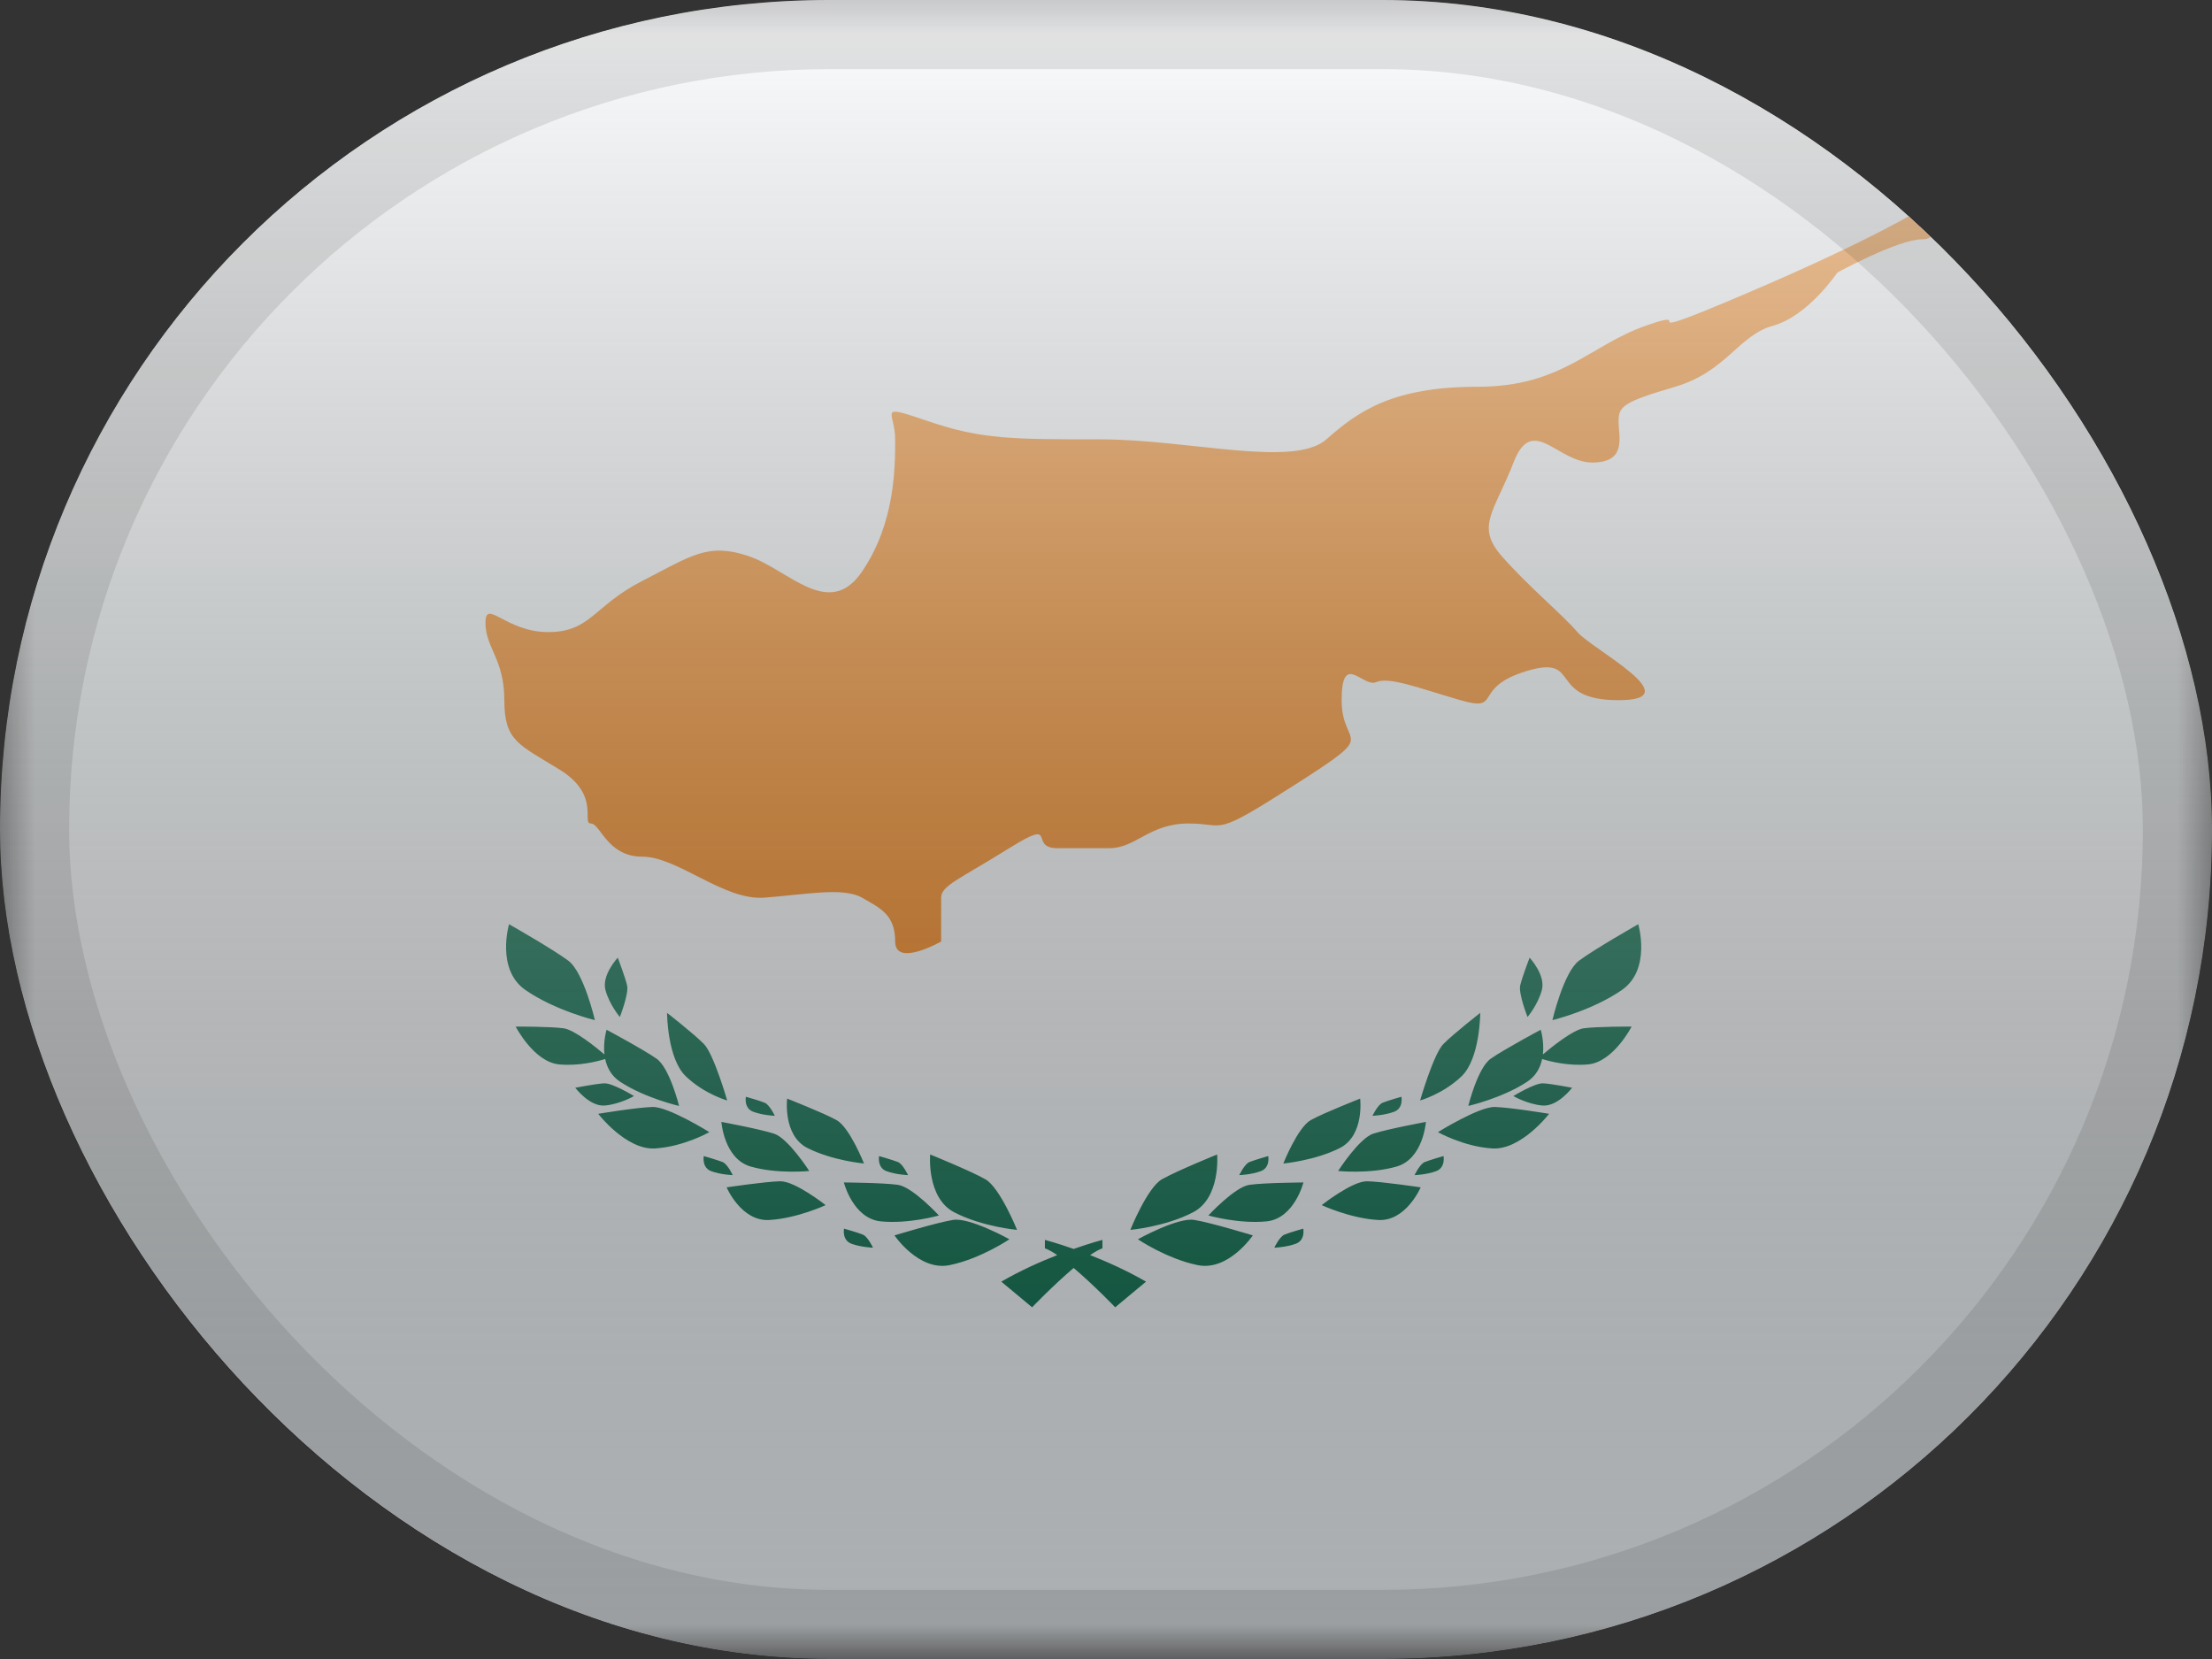 <svg width="32" height="24" viewBox="0 0 32 24" fill="none" xmlns="http://www.w3.org/2000/svg">
<rect x="0" y="0" width="32" height="24" fill="#333333" stroke="none"/>
<g clip-path="url(#clip0_9212_7304)">
<mask id="mask0_9212_7304" style="mask-type:luminance" maskUnits="userSpaceOnUse" x="0" y="0" width="32" height="24">
<rect width="32" height="24" fill="white"/>
</mask>
<g mask="url(#mask0_9212_7304)">
<path fill-rule="evenodd" clip-rule="evenodd" d="M0 0V24H32V0H0Z" fill="#F7FCFF"/>
<mask id="mask1_9212_7304" style="mask-type:luminance" maskUnits="userSpaceOnUse" x="0" y="0" width="32" height="24">
<path fill-rule="evenodd" clip-rule="evenodd" d="M0 0V24H32V0H0Z" fill="white"/>
</mask>
<g mask="url(#mask1_9212_7304)">
<path fill-rule="evenodd" clip-rule="evenodd" d="M7.6 14.321C7.172 14.023 7.364 13.37 7.364 13.37C7.364 13.37 8 13.732 8.223 13.899C8.446 14.067 8.606 14.758 8.606 14.758C8.606 14.758 8.028 14.618 7.6 14.321ZM8.744 15.254C8.723 15.066 8.775 14.897 8.775 14.897C8.775 14.897 9.312 15.184 9.5 15.317C9.688 15.45 9.824 15.999 9.824 15.999C9.824 15.999 9.336 15.888 8.974 15.651C8.843 15.566 8.781 15.442 8.755 15.32C8.647 15.354 8.372 15.425 8.088 15.398C7.723 15.363 7.46 14.851 7.46 14.851C7.46 14.851 7.958 14.849 8.154 14.876C8.308 14.897 8.616 15.145 8.744 15.254ZM10.436 16.23C10.436 16.23 10.474 16.767 10.863 16.877C11.252 16.987 11.707 16.94 11.707 16.94C11.707 16.94 11.403 16.466 11.197 16.4C10.991 16.333 10.436 16.23 10.436 16.23ZM12.742 17.669C12.339 17.628 12.208 17.106 12.208 17.106C12.208 17.106 12.773 17.11 12.988 17.14C13.202 17.17 13.583 17.584 13.583 17.584C13.583 17.584 13.144 17.709 12.742 17.669ZM13.456 16.701C13.456 16.701 13.401 17.328 13.805 17.538C14.209 17.748 14.713 17.792 14.713 17.792C14.713 17.792 14.467 17.181 14.255 17.06C14.043 16.939 13.456 16.701 13.456 16.701ZM13.738 18.302C13.292 18.393 12.94 17.872 12.94 17.872C12.94 17.872 13.546 17.687 13.787 17.648C14.028 17.608 14.603 17.928 14.603 17.928C14.603 17.928 14.184 18.211 13.738 18.302ZM10.512 17.177C10.512 17.177 10.723 17.672 11.127 17.649C11.53 17.627 11.944 17.434 11.944 17.434C11.944 17.434 11.503 17.085 11.287 17.089C11.071 17.093 10.512 17.177 10.512 17.177ZM11.683 16.609C11.322 16.427 11.387 15.893 11.387 15.893C11.387 15.893 11.913 16.099 12.102 16.204C12.292 16.309 12.499 16.832 12.499 16.832C12.499 16.832 12.044 16.791 11.683 16.609ZM9.65 14.653C9.65 14.653 9.651 15.314 9.923 15.572C10.194 15.83 10.52 15.92 10.52 15.92C10.52 15.92 10.327 15.251 10.184 15.104C10.041 14.957 9.65 14.653 9.65 14.653ZM8.654 16.113C8.654 16.113 9.06 16.641 9.478 16.614C9.896 16.587 10.262 16.378 10.262 16.378C10.262 16.378 9.668 16.008 9.441 16.014C9.213 16.02 8.654 16.113 8.654 16.113ZM8.752 15.993C8.53 16.013 8.322 15.736 8.322 15.736C8.322 15.736 8.62 15.678 8.741 15.672C8.861 15.666 9.172 15.856 9.172 15.856C9.172 15.856 8.974 15.972 8.752 15.993ZM8.937 13.854C8.937 13.854 8.7 14.107 8.759 14.323C8.818 14.538 8.967 14.712 8.967 14.712C8.967 14.712 9.1 14.374 9.072 14.256C9.045 14.138 8.937 13.854 8.937 13.854ZM10.896 16.083C10.758 16.032 10.79 15.866 10.79 15.866C10.79 15.866 10.991 15.923 11.063 15.953C11.135 15.983 11.209 16.142 11.209 16.142C11.209 16.142 11.033 16.135 10.896 16.083ZM10.181 16.724C10.181 16.724 10.149 16.89 10.287 16.942C10.425 16.994 10.6 17 10.6 17C10.6 17 10.527 16.841 10.454 16.811C10.382 16.782 10.181 16.724 10.181 16.724ZM12.823 16.942C12.686 16.89 12.717 16.724 12.717 16.724C12.717 16.724 12.919 16.782 12.991 16.811C13.063 16.841 13.136 17 13.136 17C13.136 17 12.961 16.994 12.823 16.942ZM12.21 17.774C12.21 17.774 12.178 17.94 12.316 17.992C12.454 18.043 12.629 18.05 12.629 18.05C12.629 18.05 12.556 17.891 12.483 17.861C12.411 17.831 12.21 17.774 12.21 17.774ZM14.931 18.912L14.485 18.541C14.763 18.38 15.049 18.253 15.294 18.157C15.226 18.11 15.165 18.076 15.116 18.059V17.937C15.116 17.937 15.283 17.98 15.532 18.068C15.781 17.98 15.948 17.937 15.948 17.937V18.059C15.899 18.076 15.838 18.11 15.771 18.157C16.015 18.253 16.301 18.38 16.579 18.541L16.133 18.912C16.133 18.912 15.827 18.593 15.532 18.343C15.237 18.593 14.931 18.912 14.931 18.912ZM23.7 13.37C23.7 13.37 23.892 14.023 23.464 14.321C23.036 14.618 22.458 14.758 22.458 14.758C22.458 14.758 22.619 14.067 22.841 13.899C23.064 13.732 23.7 13.37 23.7 13.37ZM22.32 15.254C22.342 15.066 22.289 14.897 22.289 14.897C22.289 14.897 21.752 15.184 21.564 15.317C21.376 15.45 21.241 15.999 21.241 15.999C21.241 15.999 21.729 15.888 22.09 15.651C22.221 15.566 22.284 15.442 22.309 15.32C22.417 15.354 22.692 15.425 22.976 15.398C23.341 15.363 23.604 14.851 23.604 14.851C23.604 14.851 23.107 14.849 22.91 14.876C22.757 14.897 22.449 15.145 22.32 15.254ZM20.628 16.23C20.628 16.23 20.59 16.767 20.201 16.877C19.812 16.987 19.358 16.94 19.358 16.94C19.358 16.94 19.661 16.466 19.867 16.4C20.073 16.333 20.628 16.23 20.628 16.23ZM18.323 17.669C18.725 17.628 18.856 17.106 18.856 17.106C18.856 17.106 18.291 17.11 18.077 17.14C17.862 17.17 17.481 17.584 17.481 17.584C17.481 17.584 17.92 17.709 18.323 17.669ZM17.608 16.701C17.608 16.701 17.663 17.328 17.259 17.538C16.855 17.748 16.352 17.792 16.352 17.792C16.352 17.792 16.597 17.181 16.809 17.06C17.022 16.939 17.608 16.701 17.608 16.701ZM17.326 18.302C17.772 18.393 18.124 17.872 18.124 17.872C18.124 17.872 17.519 17.687 17.277 17.648C17.036 17.608 16.461 17.928 16.461 17.928C16.461 17.928 16.88 18.211 17.326 18.302ZM20.552 17.177C20.552 17.177 20.341 17.672 19.938 17.649C19.534 17.627 19.12 17.434 19.12 17.434C19.12 17.434 19.561 17.085 19.777 17.089C19.994 17.093 20.552 17.177 20.552 17.177ZM19.381 16.609C19.742 16.427 19.677 15.893 19.677 15.893C19.677 15.893 19.151 16.099 18.962 16.204C18.773 16.309 18.565 16.832 18.565 16.832C18.565 16.832 19.02 16.791 19.381 16.609ZM21.414 14.653C21.414 14.653 21.413 15.314 21.142 15.572C20.87 15.83 20.544 15.92 20.544 15.92C20.544 15.92 20.737 15.251 20.88 15.104C21.024 14.957 21.414 14.653 21.414 14.653ZM22.41 16.113C22.41 16.113 22.005 16.641 21.587 16.614C21.169 16.587 20.802 16.378 20.802 16.378C20.802 16.378 21.397 16.008 21.624 16.014C21.851 16.02 22.41 16.113 22.41 16.113ZM22.312 15.993C22.535 16.013 22.743 15.736 22.743 15.736C22.743 15.736 22.444 15.678 22.324 15.672C22.203 15.666 21.893 15.856 21.893 15.856C21.893 15.856 22.09 15.972 22.312 15.993ZM22.128 13.854C22.128 13.854 22.364 14.107 22.305 14.323C22.247 14.538 22.098 14.712 22.098 14.712C22.098 14.712 21.965 14.374 21.992 14.256C22.019 14.138 22.128 13.854 22.128 13.854ZM20.169 16.083C20.306 16.032 20.274 15.866 20.274 15.866C20.274 15.866 20.073 15.923 20.001 15.953C19.929 15.983 19.855 16.142 19.855 16.142C19.855 16.142 20.031 16.135 20.169 16.083ZM20.883 16.724C20.883 16.724 20.915 16.89 20.777 16.942C20.64 16.994 20.464 17 20.464 17C20.464 17 20.538 16.841 20.61 16.811C20.682 16.782 20.883 16.724 20.883 16.724ZM18.241 16.942C18.379 16.89 18.347 16.724 18.347 16.724C18.347 16.724 18.146 16.782 18.074 16.811C18.002 16.841 17.928 17 17.928 17C17.928 17 18.104 16.994 18.241 16.942ZM18.854 17.774C18.854 17.774 18.886 17.94 18.748 17.992C18.611 18.043 18.435 18.05 18.435 18.05C18.435 18.05 18.509 17.891 18.581 17.861C18.653 17.831 18.854 17.774 18.854 17.774Z" fill="#006B49"/>
<path fill-rule="evenodd" clip-rule="evenodd" d="M27.806 3.017C27.806 3.017 28.152 3.462 27.806 3.462C27.46 3.462 26.58 3.943 26.58 3.943C26.58 3.943 26.161 4.568 25.654 4.71C25.147 4.851 24.976 5.376 24.233 5.595C23.491 5.814 23.415 5.873 23.415 6.095C23.415 6.316 23.542 6.691 23.035 6.691C22.528 6.691 22.169 5.982 21.895 6.691C21.621 7.401 21.343 7.609 21.723 8.043C22.103 8.478 22.606 8.893 22.82 9.144C23.035 9.395 24.463 10.129 23.415 10.129C22.367 10.129 22.894 9.464 22.087 9.707C21.28 9.95 21.743 10.308 21.127 10.129C20.51 9.95 20.099 9.786 19.907 9.868C19.716 9.95 19.409 9.414 19.409 10.129C19.409 10.843 19.984 10.553 18.75 11.342C17.516 12.131 17.761 11.913 17.195 11.913C16.628 11.913 16.43 12.27 16.052 12.27C15.674 12.27 15.72 12.27 15.295 12.27C14.87 12.27 15.325 11.819 14.6 12.27C13.875 12.722 13.615 12.812 13.615 12.986C13.615 13.159 13.615 13.62 13.615 13.62C13.615 13.62 12.95 14 12.95 13.62C12.95 13.239 12.745 13.142 12.47 12.986C12.194 12.829 11.644 12.942 11.056 12.986C10.468 13.029 9.803 12.393 9.293 12.393C8.782 12.393 8.687 11.913 8.547 11.913C8.408 11.913 8.693 11.504 8.099 11.136C7.504 10.768 7.296 10.723 7.296 10.129C7.296 9.535 7.023 9.372 7.023 9.011C7.023 8.65 7.314 9.144 7.931 9.144C8.547 9.144 8.588 8.762 9.293 8.403C9.997 8.043 10.236 7.847 10.824 8.043C11.411 8.24 11.989 8.973 12.47 8.27C12.95 7.566 12.95 6.762 12.95 6.356C12.95 5.95 12.666 5.834 13.433 6.095C14.2 6.356 14.646 6.356 15.921 6.356C17.195 6.356 18.719 6.772 19.188 6.356C19.658 5.939 20.16 5.595 21.378 5.595C22.597 5.595 22.995 4.996 23.814 4.71C24.633 4.423 23.425 5.029 25.263 4.245C27.101 3.462 27.806 3.017 27.806 3.017Z" fill="#F57A01"/>
</g>
</g>
</g>
<rect width="32" height="24" rx="12" fill="url(#paint0_linear_9212_7304)" style="mix-blend-mode:overlay"/>
<rect x="0.5" y="0.5" width="31" height="23" rx="11.5" stroke="black" stroke-opacity="0.1"/>
<defs>
<linearGradient id="paint0_linear_9212_7304" x1="16" y1="0" x2="16" y2="24" gradientUnits="userSpaceOnUse">
<stop stop-color="white" stop-opacity="0.7"/>
<stop offset="1" stop-opacity="0.3"/>
</linearGradient>
<clipPath id="clip0_9212_7304">
<rect width="32" height="24" rx="12" fill="white"/>
</clipPath>
</defs>
</svg>

